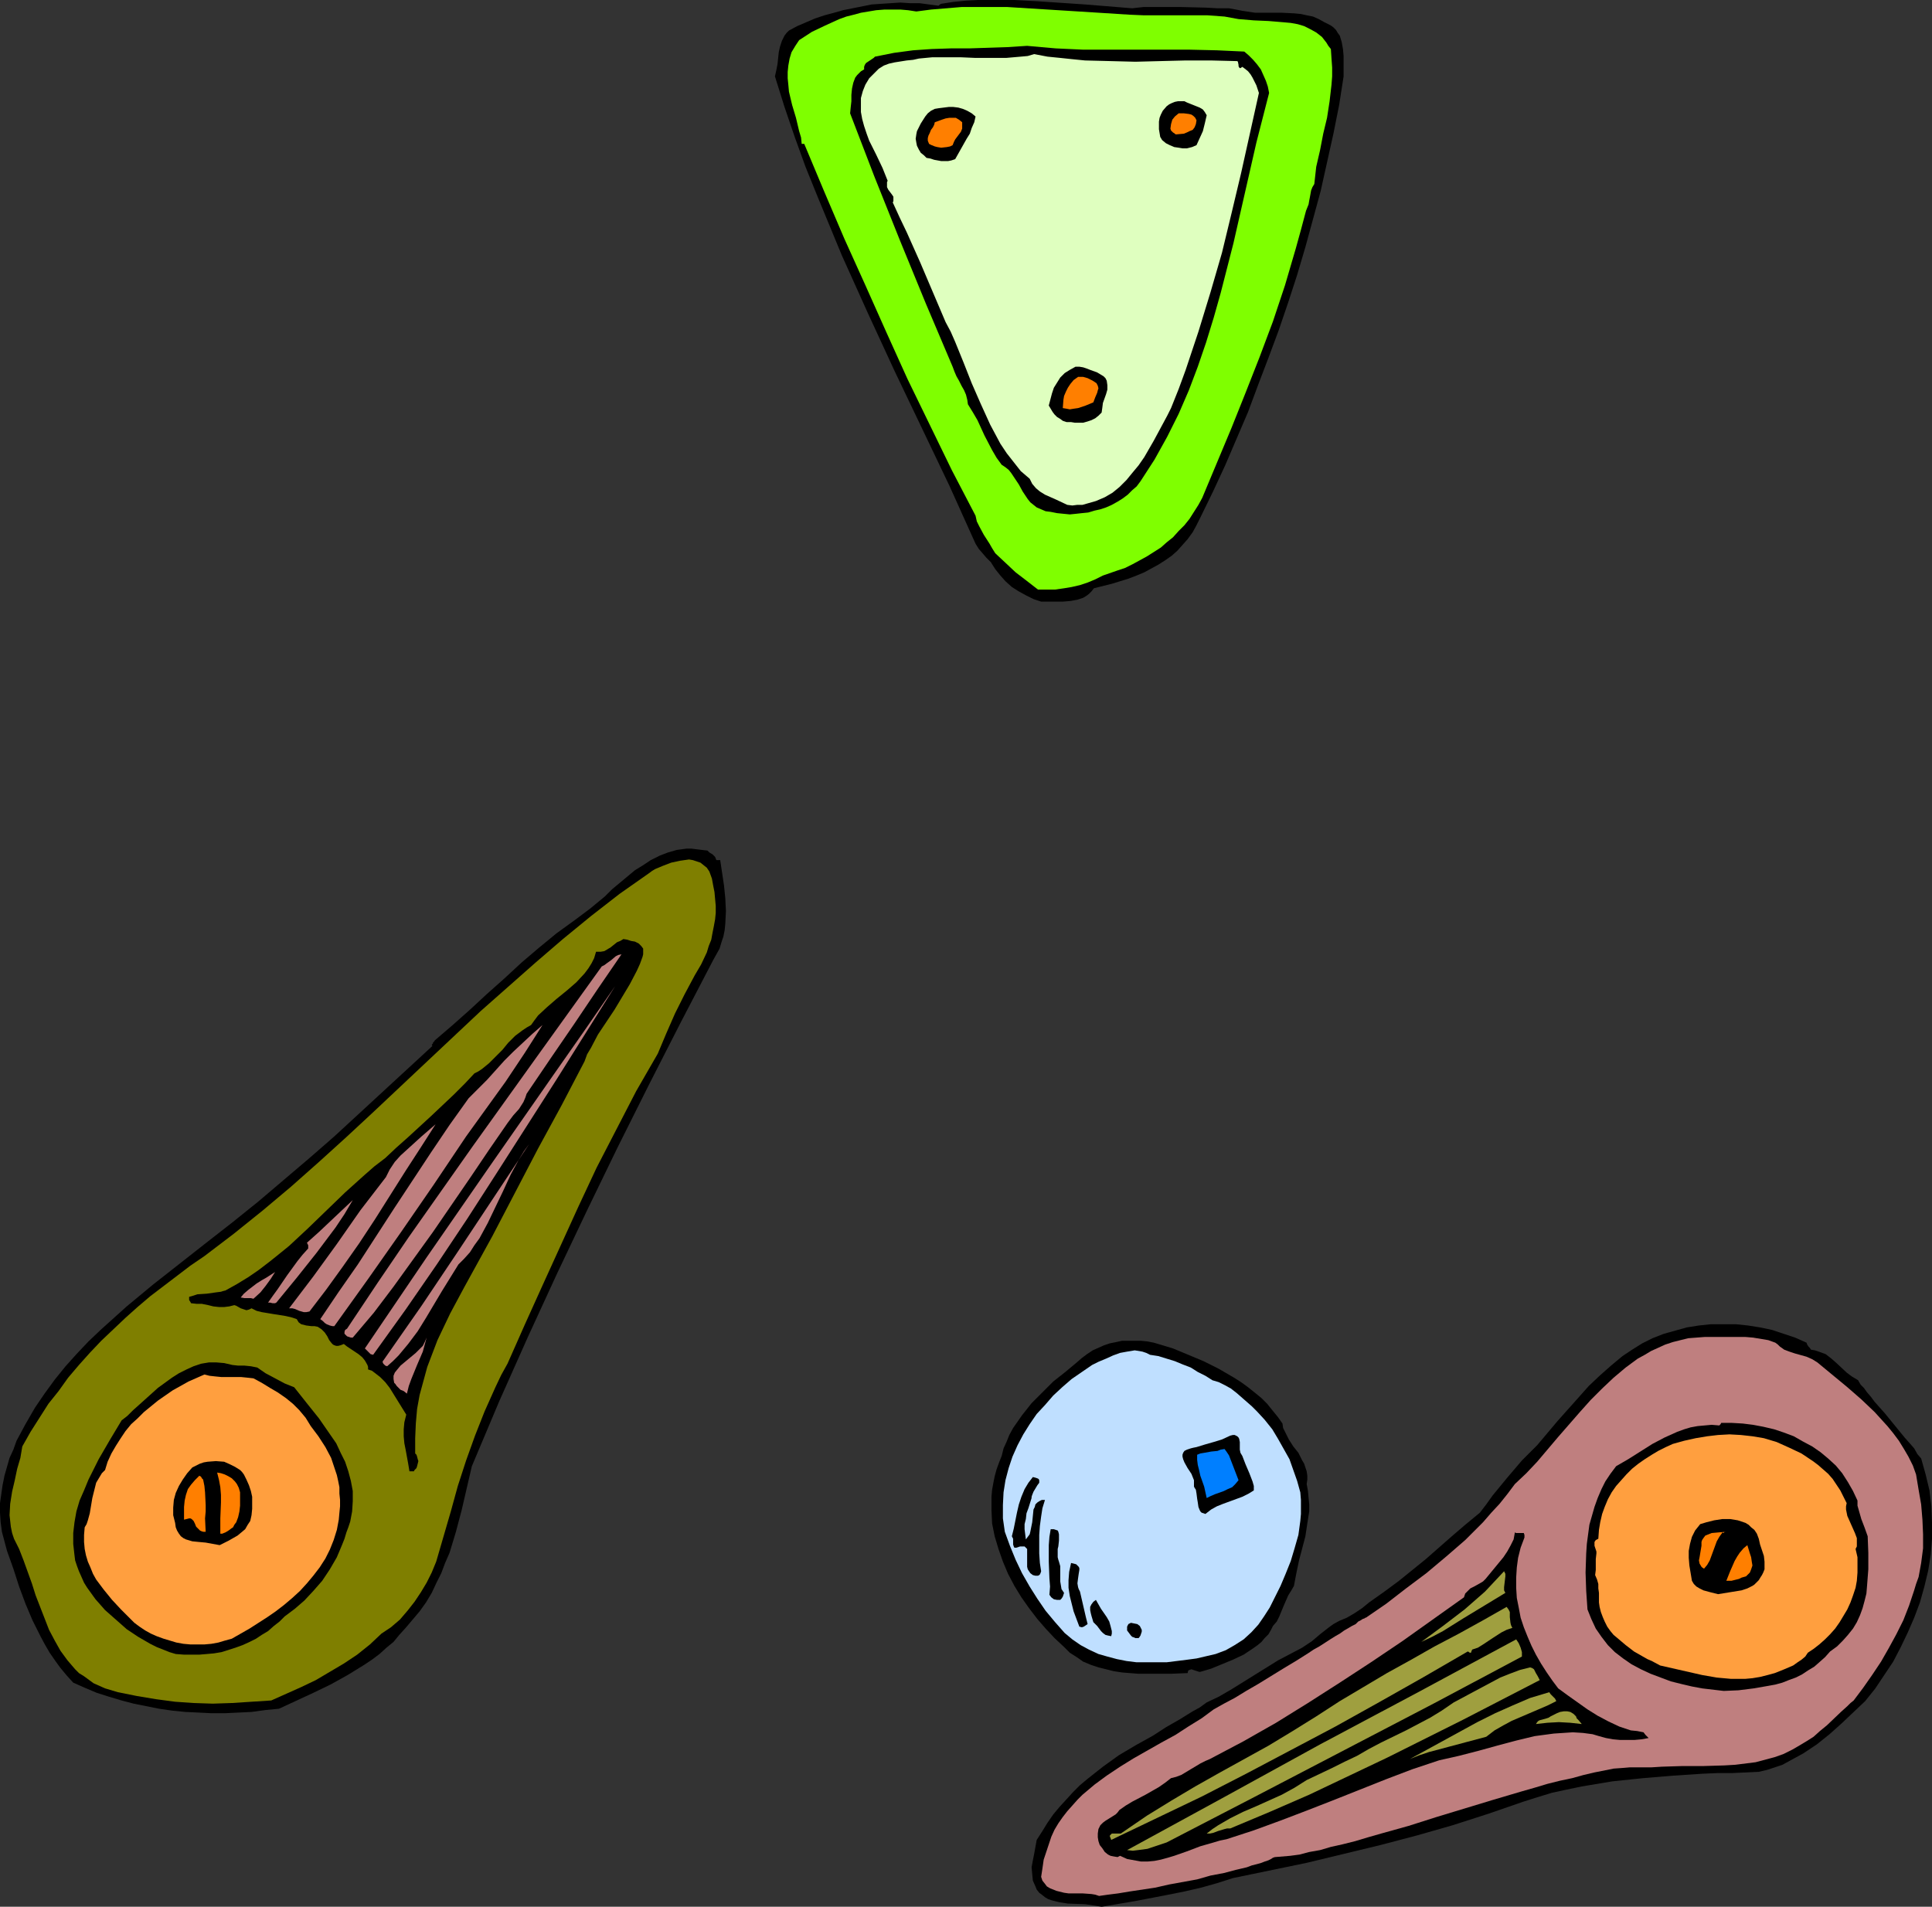<?xml version="1.0" encoding="UTF-8" standalone="no"?>
<svg
   version="1.0"
   width="129.724mm"
   height="128.047mm"
   id="svg49"
   sodipodi:docname="Pinball 4.wmf"
   xmlns:inkscape="http://www.inkscape.org/namespaces/inkscape"
   xmlns:sodipodi="http://sodipodi.sourceforge.net/DTD/sodipodi-0.dtd"
   xmlns="http://www.w3.org/2000/svg"
   xmlns:svg="http://www.w3.org/2000/svg">
  <rect width="100%" height="100%" fill="#333333" stroke="none"/>
  <sodipodi:namedview
     id="namedview49"
     pagecolor="#ffffff"
     bordercolor="#000000"
     borderopacity="0.25"
     inkscape:showpageshadow="2"
     inkscape:pageopacity="0.0"
     inkscape:pagecheckerboard="0"
     inkscape:deskcolor="#d1d1d1"
     inkscape:document-units="mm" />
  <defs
     id="defs1">
    <pattern
       id="WMFhbasepattern"
       patternUnits="userSpaceOnUse"
       width="6"
       height="6"
       x="0"
       y="0" />
  </defs>
  <path
     style="fill:#000000;fill-opacity:1;fill-rule:evenodd;stroke:none"
     d="m 311.888,2.101 1.778,0.323 1.616,0.323 3.232,0.485 h 6.787 l 3.232,0.162 1.616,0.162 1.454,0.323 1.616,0.323 1.454,0.646 1.454,0.808 1.616,0.808 0.646,0.485 0.646,0.646 0.485,0.808 0.485,0.646 0.485,1.616 0.323,1.777 0.162,1.777 v 3.555 1.616 l -1.131,7.271 -1.454,7.271 -1.616,7.271 -1.616,7.271 -1.939,7.11 -1.939,7.11 -2.101,7.11 -2.262,6.948 -2.424,7.11 -2.586,6.948 -2.586,6.787 -2.586,6.948 -2.909,6.787 -2.909,6.787 -3.07,6.625 -3.232,6.625 -0.97,1.939 -0.97,1.777 -1.293,1.777 -1.293,1.454 -1.293,1.454 -1.454,1.293 -1.616,1.131 -1.778,1.131 -1.778,0.97 -1.778,0.97 -1.939,0.808 -2.101,0.808 -4.202,1.293 -4.525,1.131 -0.646,0.808 -0.646,0.646 -0.646,0.485 -0.808,0.485 -1.454,0.485 -1.778,0.323 -1.939,0.162 h -5.494 l -1.939,-0.646 -1.939,-0.97 -1.778,-0.97 -1.778,-1.131 -1.616,-1.454 -1.293,-1.454 -1.293,-1.616 -1.131,-1.777 -1.131,-1.131 -0.97,-1.131 -0.97,-1.131 -0.808,-1.293 -6.626,-14.705 -6.949,-14.543 -6.949,-14.543 -6.787,-14.705 -6.626,-14.705 -3.07,-7.433 -3.07,-7.433 -3.07,-7.595 -2.747,-7.595 -2.586,-7.595 -2.424,-7.756 0.323,-1.454 0.323,-1.616 0.323,-3.07 0.323,-1.454 0.485,-1.454 0.646,-1.293 0.485,-0.646 0.646,-0.646 2.101,-1.131 2.262,-0.97 2.262,-0.97 2.424,-0.808 2.424,-0.646 2.262,-0.646 2.424,-0.485 2.424,-0.485 2.424,-0.485 2.424,-0.162 2.424,-0.162 2.424,-0.162 2.424,0.162 h 2.424 l 2.424,0.323 2.424,0.323 0.323,-0.323 0.323,-0.162 3.07,-0.485 3.232,-0.323 L 248.217,0 h 3.07 6.141 l 5.979,0.323 11.958,0.808 5.979,0.485 5.979,0.485 2.909,-0.323 h 3.07 6.302 l 6.464,0.162 2.909,0.162 z"
     id="path1" />
  <path
     style="fill:#7fff00;fill-opacity:1;fill-rule:evenodd;stroke:none"
     d="m 310.756,4.201 1.778,0.323 1.778,0.323 3.878,0.323 3.717,0.162 3.878,0.323 1.778,0.162 1.778,0.323 1.616,0.485 1.616,0.808 1.454,0.808 1.454,1.131 1.131,1.454 0.485,0.808 0.646,0.808 0.162,2.424 0.162,2.262 v 2.262 l -0.162,2.101 -0.485,4.201 -0.646,4.201 -0.97,4.04 -0.808,4.201 -0.97,4.201 -0.485,4.363 -0.485,0.808 -0.323,0.808 -0.323,1.777 -0.162,0.808 -0.162,0.97 -0.323,0.808 -0.323,0.808 -1.293,4.848 -1.293,4.686 -2.747,9.372 -3.07,9.211 -3.394,9.049 -3.555,9.049 -3.555,8.887 -7.434,17.775 -0.97,1.777 -1.131,1.777 -1.131,1.777 -1.293,1.616 -1.454,1.454 -1.454,1.616 -1.616,1.293 -1.454,1.293 -1.778,1.131 -1.778,1.131 -1.778,0.97 -1.778,0.97 -1.939,0.97 -1.939,0.646 -3.717,1.293 -1.939,0.97 -1.939,0.808 -1.939,0.646 -2.101,0.485 -1.939,0.323 -2.262,0.323 h -2.101 -2.262 l -2.909,-2.262 -2.747,-2.101 -2.586,-2.424 -2.586,-2.424 -0.808,-1.293 -0.646,-1.131 -1.454,-2.262 -1.131,-2.101 -0.646,-1.293 -0.323,-1.454 -5.979,-11.473 -5.656,-11.634 -5.656,-11.634 -5.333,-11.796 -5.333,-11.958 -5.333,-11.796 -5.171,-12.119 -5.01,-11.958 h -0.646 l -0.162,-1.616 -0.485,-1.616 -0.808,-3.393 -0.97,-3.232 -0.808,-3.393 -0.162,-1.777 -0.162,-1.616 v -1.616 l 0.162,-1.616 0.323,-1.777 0.485,-1.616 0.97,-1.616 0.97,-1.454 3.232,-2.101 3.394,-1.616 3.555,-1.616 1.778,-0.646 1.939,-0.485 1.778,-0.485 1.939,-0.323 1.939,-0.323 2.101,-0.162 h 4.04 l 1.939,0.162 2.101,0.323 3.717,-0.485 3.878,-0.323 3.878,-0.323 h 3.878 7.757 l 7.757,0.485 7.757,0.485 7.757,0.485 7.595,0.485 3.717,0.162 h 3.717 4.202 4.04 4.202 z"
     id="path2" />
  <path
     style="fill:#000000;fill-opacity:1;fill-rule:evenodd;stroke:none"
     d="m 315.766,13.089 1.131,0.97 1.131,1.131 0.97,1.131 0.97,1.293 0.646,1.454 0.646,1.454 0.485,1.454 0.323,1.616 -1.616,6.302 -1.616,6.302 -2.909,12.765 -2.909,12.765 -1.616,6.302 -1.616,6.302 -1.778,6.302 -1.939,6.302 -2.101,6.14 -2.262,5.979 -2.586,5.979 -2.909,5.817 -1.616,2.909 -1.616,2.909 -1.778,2.747 -1.778,2.747 -0.97,1.293 -1.131,0.97 -1.131,1.131 -1.293,0.97 -1.293,0.808 -1.454,0.808 -1.454,0.646 -1.454,0.485 -1.454,0.323 -1.616,0.485 -1.616,0.162 -1.454,0.162 -1.616,0.162 -3.232,-0.323 -1.616,-0.323 -1.293,-0.162 -1.131,-0.485 -1.131,-0.485 -0.808,-0.646 -0.808,-0.646 -0.646,-0.808 -1.293,-1.939 -0.97,-1.777 -1.293,-1.939 -0.646,-0.97 -0.646,-0.808 -0.808,-0.646 -0.97,-0.646 -1.293,-1.777 -1.131,-1.939 -1.939,-3.717 -1.778,-3.878 -1.131,-1.939 -1.293,-2.101 -0.162,-1.131 -0.323,-1.293 -0.485,-1.131 -0.646,-1.131 -0.646,-1.293 -0.646,-1.131 -0.485,-1.131 -0.485,-1.293 -6.787,-15.997 -6.626,-16.159 -6.464,-16.159 -6.141,-15.997 0.162,-1.616 0.162,-1.454 V 24.077 l 0.162,-1.616 0.323,-1.454 0.485,-1.293 0.485,-0.646 0.485,-0.485 0.485,-0.485 0.808,-0.485 v -0.646 l 0.162,-0.485 0.323,-0.485 0.485,-0.323 0.97,-0.646 0.485,-0.323 0.323,-0.323 2.424,-0.485 2.424,-0.485 4.848,-0.646 4.686,-0.323 4.848,-0.162 h 4.686 l 4.848,-0.162 4.848,-0.162 5.01,-0.323 3.555,0.323 3.717,0.323 6.949,0.323 h 6.787 6.787 6.787 6.626 l 6.949,0.162 z"
     id="path3" />
  <path
     style="fill:#dfffbf;fill-opacity:1;fill-rule:evenodd;stroke:none"
     d="m 313.988,15.512 0.162,0.162 0.162,0.808 v 0.323 l 0.162,0.323 0.162,0.162 h 0.162 l 0.485,-0.323 0.646,0.485 0.808,0.646 0.646,0.808 0.485,0.808 0.97,1.939 0.646,1.939 -2.262,10.18 -2.262,10.18 -2.424,10.18 -2.424,10.018 -2.909,10.018 -3.07,10.018 -3.232,9.695 -1.778,4.848 -1.939,4.848 -0.97,1.939 -1.131,2.101 -2.262,4.201 -2.424,4.201 -1.454,2.101 -1.616,1.939 -1.454,1.777 -1.778,1.777 -1.778,1.454 -1.939,1.131 -2.262,0.97 -2.262,0.646 -1.131,0.323 h -1.293 l -1.293,0.162 -1.293,-0.162 -2.747,-1.293 -2.909,-1.293 -1.293,-0.808 -0.97,-0.808 -0.97,-1.131 -0.646,-1.293 -2.262,-1.939 -1.778,-2.262 -1.778,-2.262 -1.616,-2.424 -1.293,-2.424 -1.293,-2.424 -2.424,-5.332 -2.262,-5.171 -2.101,-5.332 -2.101,-5.171 -1.131,-2.585 -1.293,-2.424 -3.232,-7.595 -3.232,-7.595 -3.394,-7.595 -1.778,-3.717 -1.778,-3.878 0.162,-0.323 v -0.485 -0.646 l -0.323,-0.485 -0.97,-1.293 -0.323,-0.646 v -0.808 -0.485 l 0.162,-0.323 -0.646,-1.616 -0.646,-1.616 -1.616,-3.393 -1.778,-3.555 -0.646,-1.777 -0.646,-1.939 -0.485,-1.777 -0.323,-1.777 v -1.777 -1.777 l 0.485,-1.777 0.646,-1.616 0.485,-0.808 0.485,-0.808 0.646,-0.646 0.808,-0.808 0.485,-0.485 0.485,-0.485 1.293,-0.808 1.293,-0.485 1.454,-0.323 3.07,-0.485 1.616,-0.162 1.454,-0.323 3.394,-0.323 h 3.555 3.717 l 3.717,0.162 h 3.878 3.878 l 3.717,-0.323 1.778,-0.162 1.616,-0.485 3.394,0.646 3.232,0.323 3.07,0.323 3.232,0.323 6.464,0.162 6.302,0.162 6.302,-0.162 6.464,-0.162 h 6.464 z"
     id="path4" />
  <path
     style="fill:#000000;fill-opacity:1;fill-rule:evenodd;stroke:none"
     d="m 306.232,29.247 -0.485,2.101 -0.485,1.939 -0.808,1.777 -0.808,1.777 -1.131,0.485 -1.293,0.323 h -1.131 l -0.97,-0.162 -1.131,-0.162 -1.131,-0.485 -0.97,-0.485 -0.97,-0.808 -0.485,-0.808 -0.162,-0.97 -0.162,-0.97 v -0.97 -0.97 l 0.162,-0.97 0.323,-0.808 0.485,-0.97 0.97,-1.131 0.646,-0.485 0.646,-0.323 0.808,-0.323 0.808,-0.162 h 0.808 0.808 l 0.646,0.323 0.808,0.323 1.616,0.646 0.808,0.323 0.808,0.485 0.485,0.646 z"
     id="path5" />
  <path
     style="fill:#000000;fill-opacity:1;fill-rule:evenodd;stroke:none"
     d="m 247.571,29.571 -0.323,1.454 -0.646,1.454 -0.485,1.454 -0.808,1.293 -1.454,2.585 -1.454,2.585 -0.97,0.323 -0.808,0.162 h -0.97 -0.808 l -1.778,-0.323 -0.97,-0.323 -0.97,-0.162 -0.646,-0.646 -0.808,-0.646 -0.485,-0.808 -0.485,-0.97 -0.162,-0.808 -0.162,-0.97 0.162,-1.131 0.162,-0.808 0.97,-1.939 1.131,-1.777 0.646,-0.808 0.808,-0.646 0.97,-0.485 0.97,-0.162 1.293,-0.162 1.293,-0.162 h 1.131 l 1.293,0.162 1.131,0.323 1.131,0.485 1.131,0.646 z"
     id="path6" />
  <path
     style="fill:#ff7f00;fill-opacity:1;fill-rule:evenodd;stroke:none"
     d="m 303.646,30.54 -0.162,0.97 -0.323,0.808 -0.485,0.646 -0.808,0.323 -0.646,0.323 -0.808,0.323 -1.778,0.162 h -0.323 l -0.162,-0.162 -0.485,-0.323 -0.485,-0.485 -0.162,-0.485 0.162,-1.131 0.323,-1.131 0.646,-0.808 0.97,-0.808 h 1.293 l 1.293,0.162 0.646,0.162 0.485,0.323 0.485,0.485 z"
     id="path7" />
  <path
     style="fill:#ff7f00;fill-opacity:1;fill-rule:evenodd;stroke:none"
     d="m 244.177,31.025 v 0.808 0.808 l -0.323,0.808 -0.485,0.646 -0.97,1.293 -0.323,0.646 -0.323,0.808 -0.646,0.323 -0.808,0.162 -1.454,0.162 -0.97,-0.162 -0.646,-0.162 -0.808,-0.323 -0.646,-0.323 -0.323,-0.808 v -0.646 l 0.162,-0.646 0.323,-0.646 0.323,-0.808 0.485,-0.646 0.323,-0.646 0.162,-0.646 1.778,-0.646 0.97,-0.323 0.97,-0.162 h 0.808 0.808 l 0.808,0.485 z"
     id="path8" />
  <path
     style="fill:#000000;fill-opacity:1;fill-rule:evenodd;stroke:none"
     d="m 280.052,95.499 0.485,0.485 0.323,0.646 0.162,1.131 v 1.131 l -0.323,1.131 -0.808,2.262 -0.162,1.293 -0.162,1.131 -0.808,0.808 -0.808,0.646 -0.97,0.485 -0.97,0.323 -1.131,0.323 h -0.97 -1.131 l -0.97,-0.162 h -1.131 l -0.97,-0.323 -0.646,-0.485 -0.808,-0.485 -0.646,-0.646 -0.485,-0.646 -0.97,-1.616 0.808,-3.07 0.485,-1.454 0.808,-1.293 0.808,-1.293 1.131,-1.131 1.293,-0.808 1.454,-0.808 h 0.97 l 0.97,0.162 0.97,0.323 0.808,0.323 1.778,0.646 z"
     id="path9" />
  <path
     style="fill:#ff7f00;fill-opacity:1;fill-rule:evenodd;stroke:none"
     d="m 278.275,97.276 0.323,0.646 0.162,0.646 -0.162,0.485 -0.162,0.646 -0.485,1.131 -0.485,1.293 -1.939,0.808 -1.939,0.646 -1.131,0.162 -0.97,0.162 -0.808,-0.162 -0.97,-0.162 0.162,-2.101 0.162,-0.97 0.485,-1.131 0.485,-0.97 0.646,-0.97 0.808,-0.97 1.131,-0.808 h 0.646 0.646 l 1.131,0.323 1.293,0.646 z"
     id="path10" />
  <path
     style="fill:#000000;fill-opacity:1;fill-rule:evenodd;stroke:none"
     d="m 181.8,218.306 h 0.97 l 0.485,3.232 0.485,3.232 0.323,3.232 0.162,3.232 -0.162,3.232 -0.162,1.616 -0.323,1.616 -0.485,1.454 -0.485,1.616 -0.808,1.454 -0.808,1.454 -8.242,15.836 -8.08,15.836 -7.918,15.836 -7.757,15.997 -7.595,15.997 -7.434,16.159 -7.272,16.32 -6.949,16.482 -2.586,11.15 -1.454,5.494 -1.616,5.332 -1.131,2.585 -0.97,2.585 -1.293,2.585 -1.131,2.424 -1.454,2.424 -1.616,2.262 -1.778,2.101 -1.778,2.101 -1.616,1.777 -1.454,1.777 -1.778,1.454 -1.778,1.616 -1.939,1.454 -1.939,1.293 -4.202,2.585 -4.363,2.424 -4.363,2.101 -4.525,2.101 -4.202,1.939 -3.394,0.323 -3.555,0.485 -6.787,0.323 h -3.394 l -3.232,-0.162 -3.394,-0.162 -3.232,-0.323 -3.394,-0.485 -3.232,-0.646 -3.232,-0.646 -3.07,-0.808 -3.232,-0.97 -3.07,-0.97 -3.07,-1.293 -2.909,-1.293 -1.616,-1.777 -1.616,-1.939 -1.293,-1.777 -1.454,-2.101 -1.131,-1.939 -1.131,-2.101 -2.101,-4.201 -1.778,-4.201 L 4.848,402.678 3.394,398.154 1.778,393.629 1.131,391.205 0.485,388.782 0.162,386.358 0,383.934 v -2.424 l 0.323,-2.262 0.323,-2.262 0.485,-2.424 0.646,-2.262 0.646,-2.262 0.97,-2.101 0.808,-2.262 1.131,-2.101 1.131,-2.101 2.424,-4.201 2.424,-3.555 2.586,-3.555 2.747,-3.393 2.909,-3.232 2.909,-3.07 3.232,-3.07 3.232,-2.909 3.232,-2.909 6.626,-5.494 6.787,-5.332 6.787,-5.332 6.626,-5.171 6.626,-5.332 6.464,-5.494 6.464,-5.494 6.302,-5.494 12.443,-11.473 12.443,-11.473 -0.162,-0.323 0.323,-0.323 v -0.323 h 0.162 l 0.323,-0.485 4.525,-3.878 4.363,-3.878 4.363,-4.04 4.363,-3.878 4.363,-4.04 4.363,-3.717 4.525,-3.717 4.686,-3.393 1.939,-1.454 1.939,-1.454 3.717,-3.07 1.778,-1.777 1.939,-1.616 1.939,-1.616 1.939,-1.616 2.101,-1.293 1.939,-1.293 2.262,-1.131 2.101,-0.808 2.262,-0.646 2.424,-0.323 h 1.293 l 1.293,0.162 1.293,0.162 1.454,0.162 0.485,0.485 0.808,0.485 0.646,0.646 z"
     id="path11" />
  <path
     style="fill:#7f7f00;fill-opacity:1;fill-rule:evenodd;stroke:none"
     d="m 180.022,221.214 0.646,1.777 0.323,1.777 0.323,1.616 0.162,1.777 0.162,1.777 v 1.777 l -0.162,1.616 -0.323,1.777 -0.323,1.616 -0.323,1.777 -0.646,1.616 -0.485,1.616 -1.454,3.07 -1.616,2.747 -2.586,4.848 -2.424,4.848 -2.262,5.171 -2.101,5.009 -5.494,9.534 -5.01,9.695 -5.01,9.695 -4.686,10.018 -9.05,19.875 -4.525,10.018 -4.363,9.857 -1.616,2.909 -1.454,3.07 -2.747,6.14 -2.424,6.14 -2.262,6.302 -2.101,6.464 -1.778,6.464 -3.717,12.765 -1.131,2.747 -1.293,2.585 -1.454,2.424 -1.616,2.424 -1.778,2.262 -1.939,2.262 -2.262,1.939 -2.424,1.616 -2.909,2.747 -3.232,2.585 -3.394,2.262 -3.555,2.101 -3.555,2.101 -3.717,1.777 -7.595,3.393 -5.01,0.323 -5.01,0.323 -4.848,0.162 -4.848,-0.162 -4.686,-0.323 -4.848,-0.646 -4.848,-0.808 -4.848,-0.97 -1.616,-0.485 -1.616,-0.485 -1.454,-0.646 -1.454,-0.646 -2.424,-1.777 -1.293,-0.808 -0.97,-0.97 -1.939,-2.262 -1.778,-2.424 -1.454,-2.585 -1.454,-2.747 -1.131,-2.909 -1.131,-2.909 -1.131,-2.909 -0.97,-3.07 -2.101,-5.817 -1.131,-2.909 -1.293,-2.585 -0.485,-1.454 -0.323,-1.616 -0.162,-1.454 -0.162,-1.454 0.162,-2.909 0.485,-3.07 0.646,-2.747 0.646,-3.07 0.808,-2.747 0.485,-2.909 2.101,-3.717 2.262,-3.555 2.262,-3.555 2.586,-3.232 2.424,-3.393 2.747,-3.232 2.747,-3.07 2.909,-3.07 3.07,-2.909 3.07,-2.909 3.07,-2.747 3.232,-2.747 3.394,-2.585 3.394,-2.585 3.394,-2.585 3.555,-2.424 7.434,-5.656 7.434,-5.979 7.11,-5.979 7.11,-6.302 6.949,-6.302 6.787,-6.302 13.736,-12.927 13.574,-12.765 6.949,-6.14 6.949,-6.14 6.949,-5.979 7.11,-5.817 7.272,-5.656 7.595,-5.332 0.646,-0.485 0.808,-0.485 1.939,-0.808 2.101,-0.808 2.262,-0.485 1.131,-0.162 1.131,-0.162 0.97,0.162 0.97,0.323 0.97,0.323 0.808,0.646 0.808,0.646 z"
     id="path12" />
  <path
     style="fill:#000000;fill-opacity:1;fill-rule:evenodd;stroke:none"
     d="m 163.054,242.867 -0.646,1.777 -0.808,1.777 -1.778,3.393 -1.939,3.232 -1.939,3.232 -4.202,6.302 -1.778,3.393 -0.97,1.616 -0.646,1.777 -5.818,11.15 -5.979,10.988 -5.818,11.15 -5.818,11.15 -3.555,6.464 -3.555,6.464 -3.555,6.625 -1.616,3.393 -1.616,3.393 -1.293,3.393 -1.293,3.393 -0.97,3.555 -0.97,3.555 -0.646,3.555 -0.323,3.717 -0.162,3.717 v 3.878 l 0.323,0.323 0.162,0.485 0.162,0.646 0.162,0.485 -0.162,0.646 -0.162,0.646 -0.162,0.485 -0.485,0.485 -0.162,0.323 h -0.323 -0.485 -0.323 l -0.323,-1.939 -0.323,-1.777 -0.323,-1.777 -0.323,-1.616 -0.162,-1.777 v -1.777 l 0.162,-1.777 0.485,-1.939 -2.101,-3.393 -2.101,-3.393 -1.131,-1.454 -1.293,-1.293 -1.454,-1.131 -0.646,-0.485 -0.97,-0.323 v -0.646 l -0.162,-0.485 -0.646,-1.131 -0.646,-0.808 -0.97,-0.808 -0.97,-0.646 -0.97,-0.646 -0.97,-0.646 -0.808,-0.646 -0.808,0.323 -0.646,0.162 h -0.485 l -0.485,-0.162 -0.323,-0.162 -0.323,-0.323 -0.646,-0.808 -0.485,-0.97 -0.646,-0.97 -0.808,-0.808 -0.485,-0.323 -0.485,-0.323 -0.808,-0.162 h -0.808 l -1.293,-0.162 -0.646,-0.162 -0.646,-0.162 -0.646,-0.485 -0.485,-0.808 -1.454,-0.485 -1.454,-0.323 -3.07,-0.485 -2.909,-0.485 -1.293,-0.323 -1.293,-0.646 -0.646,0.323 -0.646,0.162 -0.485,-0.162 -0.485,-0.162 -0.485,-0.162 -1.131,-0.646 -0.485,-0.162 -1.293,0.323 -1.293,0.162 h -1.293 l -1.454,-0.162 -1.293,-0.323 -1.616,-0.323 h -1.293 l -1.454,-0.162 -0.162,-0.323 -0.323,-0.485 v -0.323 -0.485 l 1.131,-0.323 0.97,-0.323 2.424,-0.162 2.262,-0.323 1.293,-0.162 0.485,-0.162 0.646,-0.162 2.909,-1.616 2.909,-1.777 2.586,-1.777 2.747,-2.101 2.424,-1.939 2.586,-2.101 4.686,-4.363 9.534,-9.211 4.848,-4.363 2.586,-2.262 2.747,-2.101 2.747,-2.585 2.909,-2.585 5.979,-5.494 2.909,-2.747 2.909,-2.747 2.747,-2.747 2.424,-2.585 0.97,-0.485 0.97,-0.646 1.778,-1.454 1.616,-1.616 1.778,-1.777 1.454,-1.777 1.778,-1.777 1.939,-1.454 0.97,-0.646 1.131,-0.646 0.808,-1.131 0.97,-1.293 2.262,-2.101 2.424,-2.101 2.586,-2.101 2.424,-2.101 2.101,-2.262 0.97,-1.293 0.808,-1.293 0.646,-1.293 0.485,-1.616 h 1.131 l 0.97,-0.162 0.808,-0.485 0.808,-0.485 1.616,-1.293 0.808,-0.323 0.808,-0.485 0.97,0.162 0.97,0.323 0.97,0.162 0.97,0.485 0.646,0.646 0.485,0.646 v 0.485 0.485 0.485 z"
     id="path13" />
  <path
     style="fill:#bf7f7f;fill-opacity:1;fill-rule:evenodd;stroke:none"
     d="m 133.643,277.609 -0.323,0.97 -0.485,1.131 -1.131,1.777 -1.454,1.616 -1.454,1.939 -4.686,6.787 -4.686,6.948 -9.534,13.897 -5.01,6.948 -5.01,6.948 -5.01,6.625 -5.333,6.302 h -0.485 l -0.485,-0.162 -0.485,-0.162 -0.323,-0.323 -0.323,-0.323 v -0.485 l 0.162,-0.485 0.485,-0.323 7.757,-11.634 7.918,-11.634 16.16,-22.946 16.322,-22.784 16.483,-22.946 0.646,-0.323 0.646,-0.485 1.131,-0.808 1.131,-0.97 0.646,-0.323 0.808,-0.162 -5.979,8.726 -5.979,8.887 -5.979,8.726 z"
     id="path14" />
  <path
     style="fill:#bf7f7f;fill-opacity:1;fill-rule:evenodd;stroke:none"
     d="m 94.697,343.86 -0.646,-0.162 -0.485,-0.485 -0.97,-0.97 15.675,-23.107 15.998,-23.107 15.998,-22.946 7.918,-11.311 7.918,-11.473 -14.706,23.43 -15.19,23.753 -7.595,11.796 -7.757,11.634 -7.918,11.473 z"
     id="path15" />
  <path
     style="fill:#bf7f7f;fill-opacity:1;fill-rule:evenodd;stroke:none"
     d="m 118.291,288.435 -8.242,12.281 -8.242,11.958 -8.403,11.958 -8.565,11.958 h -0.485 l -0.646,-0.162 -0.808,-0.323 -0.485,-0.323 -0.485,-0.485 -0.646,-0.485 4.686,-6.948 4.848,-6.948 9.211,-14.22 9.373,-14.22 4.686,-6.948 4.848,-6.787 2.424,-2.424 2.262,-2.262 4.363,-4.848 2.262,-2.262 2.424,-2.262 2.424,-2.262 2.586,-2.262 -4.525,7.11 -4.848,7.271 -5.01,6.948 z"
     id="path16" />
  <path
     style="fill:#bf7f7f;fill-opacity:1;fill-rule:evenodd;stroke:none"
     d="m 78.538,332.872 -0.808,0.162 h -0.646 l -1.131,-0.323 -1.131,-0.485 -0.646,-0.162 h -0.808 l 3.07,-4.04 3.07,-4.04 5.979,-8.241 5.979,-8.564 3.232,-4.201 3.232,-4.201 0.485,-0.97 0.485,-0.97 1.293,-1.939 1.454,-1.616 1.778,-1.616 3.555,-3.232 3.555,-3.07 -3.717,5.817 -3.878,5.979 -7.757,12.281 -4.04,6.14 -4.202,5.979 -4.202,5.817 z"
     id="path17" />
  <path
     style="fill:#bf7f7f;fill-opacity:1;fill-rule:evenodd;stroke:none"
     d="m 116.352,320.915 -2.101,3.393 -2.101,3.393 -4.04,6.787 -2.101,3.393 -2.424,3.232 -2.424,2.909 -1.454,1.454 -1.454,1.293 -0.485,-0.162 -0.485,-0.485 -0.162,-0.323 v -0.323 l 0.162,-0.162 4.848,-6.948 4.848,-6.948 9.211,-13.735 18.099,-27.308 -1.293,1.777 -1.293,2.101 -2.101,3.878 -1.939,4.201 -1.939,4.04 -1.939,4.04 -2.101,3.878 -1.293,1.777 -1.131,1.777 -1.454,1.616 z"
     id="path18" />
  <path
     style="fill:#bf7f7f;fill-opacity:1;fill-rule:evenodd;stroke:none"
     d="m 70.134,330.61 -0.323,0.162 h -0.162 -0.485 l -0.646,-0.162 h -0.485 l 1.131,-1.616 1.293,-1.777 2.424,-3.555 2.586,-3.555 1.293,-1.616 1.454,-1.616 v -0.808 l -0.323,-0.646 3.07,-2.747 2.909,-2.747 2.909,-2.747 2.747,-2.585 -2.101,3.555 -2.262,3.393 -2.424,3.232 -2.424,3.232 -5.01,6.302 z"
     id="path19" />
  <path
     style="fill:#bf7f7f;fill-opacity:1;fill-rule:evenodd;stroke:none"
     d="m 64.317,329.64 -0.646,-0.162 H 62.862 62.054 l -0.97,-0.162 0.808,-0.97 1.131,-0.97 2.101,-1.616 1.293,-0.808 1.131,-0.646 2.262,-1.454 -1.131,1.777 -1.293,1.777 -1.293,1.616 z"
     id="path20" />
  <path
     style="fill:#000000;fill-opacity:1;fill-rule:evenodd;stroke:none"
     d="m 459.59,342.567 0.97,0.162 0.97,0.323 1.778,0.646 1.454,1.131 1.293,1.131 2.586,2.424 1.293,0.97 0.808,0.485 0.808,0.485 0.162,0.323 0.485,0.808 0.808,0.808 0.808,1.131 0.97,1.131 0.97,1.293 1.293,1.454 1.293,1.454 5.01,6.14 1.293,1.454 1.131,1.293 0.808,1.454 0.97,1.131 1.131,4.04 0.97,4.04 0.485,4.04 0.162,4.201 v 4.04 l -0.323,4.04 -0.646,4.04 -0.97,4.04 -1.131,4.04 -1.454,3.878 -1.616,3.717 -1.778,3.717 -1.939,3.717 -2.262,3.393 -2.262,3.393 -2.586,3.232 -2.909,2.747 -3.07,2.909 -3.07,2.747 -3.232,2.585 -3.394,2.262 -1.778,0.97 -1.778,0.97 -1.778,0.97 -1.939,0.646 -1.939,0.646 -2.101,0.485 -3.394,0.162 -3.394,0.162 h -3.717 l -3.717,0.162 -7.434,0.485 -7.757,0.646 -7.757,0.808 -3.878,0.646 -3.878,0.646 -3.878,0.808 -3.717,0.808 -3.717,1.131 -3.555,1.131 -8.888,3.07 -9.05,2.909 -9.05,2.585 -9.211,2.424 -9.373,2.262 -9.373,2.262 -18.746,3.878 -4.04,1.293 -4.04,1.131 -4.202,0.97 -4.04,0.808 -8.403,1.616 -8.565,1.454 -1.939,-0.323 -2.262,-0.323 -4.363,-0.162 -2.101,-0.323 -1.939,-0.485 -0.97,-0.323 -0.808,-0.485 -0.808,-0.646 -0.646,-0.485 -0.646,-0.808 -0.323,-0.808 -0.646,-1.454 -0.162,-1.616 -0.162,-1.777 0.323,-1.777 0.323,-1.616 0.646,-3.555 1.454,-2.262 1.293,-2.101 1.454,-2.101 1.616,-1.939 1.778,-1.939 1.616,-1.777 1.778,-1.777 1.939,-1.616 3.878,-3.07 4.04,-2.909 4.363,-2.585 4.363,-2.424 3.232,-2.101 3.394,-1.939 3.394,-2.101 1.778,-0.97 1.778,-1.293 3.07,-1.454 3.07,-1.777 11.958,-7.433 3.07,-1.616 3.07,-1.616 2.424,-1.616 2.101,-1.777 2.262,-1.777 1.131,-0.808 1.454,-0.808 1.939,-0.808 1.939,-1.131 1.939,-1.293 1.778,-1.454 3.878,-2.747 3.717,-2.747 3.394,-2.747 3.394,-2.747 6.626,-5.817 3.394,-2.909 3.717,-3.07 1.616,-2.101 1.616,-2.262 3.717,-4.524 3.717,-4.363 1.939,-1.939 1.939,-1.939 5.171,-6.14 5.333,-5.979 2.586,-2.909 2.909,-2.747 2.747,-2.424 2.909,-2.424 2.424,-1.616 2.586,-1.616 2.586,-1.293 2.909,-1.131 2.909,-0.808 2.909,-0.808 3.07,-0.485 3.07,-0.323 h 3.232 3.07 l 3.07,0.323 3.07,0.485 3.07,0.646 2.909,0.97 2.909,0.97 2.909,1.293 0.162,0.485 0.323,0.485 0.323,0.323 z"
     id="path21" />
  <path
     style="fill:#bf7f7f;fill-opacity:1;fill-rule:evenodd;stroke:none"
     d="m 450.54,340.79 0.646,0.485 0.485,0.485 1.131,0.808 1.293,0.485 1.454,0.485 2.909,0.808 1.454,0.646 1.293,0.808 7.434,6.14 3.717,3.232 3.394,3.232 1.616,1.777 1.616,1.777 1.454,1.777 1.454,1.939 1.293,2.101 1.131,1.939 1.131,2.262 0.808,2.262 0.646,3.878 0.646,3.717 0.323,3.878 0.162,3.717 v 3.555 l -0.485,3.717 -0.323,1.777 -0.323,1.777 -0.646,1.777 -0.485,1.616 -1.293,3.878 -1.454,3.717 -1.778,3.555 -1.939,3.555 -1.939,3.393 -2.262,3.393 -2.262,3.232 -2.424,3.232 -0.808,0.646 -0.808,0.808 -1.616,1.454 -3.555,3.393 -1.778,1.454 -1.616,1.454 -1.778,1.131 -1.616,0.97 -1.939,1.131 -2.262,1.131 -2.262,0.808 -2.424,0.646 -2.424,0.646 -2.586,0.323 -2.586,0.323 -2.747,0.162 -5.333,0.162 h -5.333 l -5.171,0.162 -2.586,0.162 h -2.424 -1.454 -1.616 l -1.939,0.162 -2.262,0.162 -2.424,0.485 -2.424,0.485 -2.747,0.646 -2.909,0.808 -3.07,0.646 -3.232,0.808 -3.232,0.97 -3.394,0.97 -7.11,2.101 -14.382,4.363 -7.11,2.262 -6.949,1.939 -3.394,0.97 -3.232,0.97 -3.232,0.808 -2.909,0.646 -2.747,0.808 -2.747,0.485 -2.424,0.646 -2.424,0.323 -1.939,0.162 -1.939,0.162 -0.485,0.162 -0.485,0.323 -0.646,0.323 -0.97,0.323 -0.808,0.323 -1.131,0.323 -1.293,0.323 -1.293,0.485 -2.747,0.646 -3.07,0.808 -3.394,0.646 -3.394,0.97 -7.11,1.293 -3.555,0.808 -3.232,0.485 -3.232,0.485 -2.909,0.485 -1.293,0.162 -1.293,0.162 -1.131,0.162 -1.131,0.162 -0.97,-0.323 -0.97,-0.162 -2.262,-0.162 h -2.424 -1.131 l -1.131,-0.162 -1.939,-0.485 -0.808,-0.323 -0.808,-0.323 -0.808,-0.485 -0.485,-0.646 -0.646,-0.808 -0.323,-0.97 0.323,-2.101 0.323,-2.262 0.646,-1.939 0.646,-1.939 0.646,-1.939 0.808,-1.777 0.97,-1.616 1.131,-1.616 1.131,-1.454 1.293,-1.454 1.293,-1.454 1.293,-1.293 3.07,-2.585 3.07,-2.262 3.394,-2.262 3.394,-2.101 7.11,-4.04 3.555,-1.939 3.232,-2.101 3.394,-2.101 3.07,-2.262 2.586,-1.454 2.747,-1.454 2.909,-1.777 3.07,-1.777 6.302,-3.878 3.232,-1.939 3.07,-1.939 1.454,-0.97 1.454,-0.808 2.747,-1.777 1.293,-0.808 1.131,-0.646 1.131,-0.808 1.131,-0.646 0.808,-0.485 0.97,-0.485 0.646,-0.646 0.646,-0.323 0.485,-0.323 0.485,-0.162 0.162,-0.162 h 0.162 l 5.171,-3.555 5.01,-3.878 5.171,-3.878 5.01,-4.201 4.848,-4.201 4.525,-4.524 2.101,-2.424 2.101,-2.262 1.939,-2.424 1.939,-2.585 2.909,-2.747 2.747,-2.909 5.333,-6.302 5.494,-6.302 2.747,-3.07 2.909,-2.909 2.909,-2.747 3.07,-2.585 3.07,-2.262 1.778,-0.97 1.616,-0.97 1.778,-0.808 1.778,-0.808 1.939,-0.646 1.939,-0.485 1.939,-0.485 2.101,-0.162 2.101,-0.162 h 2.101 4.202 4.04 l 1.939,0.162 1.939,0.323 1.939,0.323 z"
     id="path22" />
  <path
     style="fill:#bf7f7f;fill-opacity:1;fill-rule:evenodd;stroke:none"
     d="m 103.262,353.717 -0.808,-0.646 -0.808,-0.323 -0.485,-0.485 -0.485,-0.485 -0.323,-0.485 -0.323,-0.323 -0.162,-0.97 v -0.808 l 0.323,-0.808 0.646,-0.808 0.808,-0.97 1.939,-1.616 1.939,-1.616 0.97,-0.97 0.808,-0.808 0.485,-0.97 0.485,-1.131 -0.485,1.777 -0.485,1.777 -1.454,3.393 -1.454,3.555 -0.646,1.777 z"
     id="path23" />
  <path
     style="fill:#000000;fill-opacity:1;fill-rule:evenodd;stroke:none"
     d="m 325.462,361.312 0.162,1.131 0.485,0.97 0.97,1.939 1.131,1.777 1.293,1.616 0.97,1.939 0.485,0.808 0.323,0.97 0.323,0.97 0.162,1.131 v 0.97 l -0.162,1.131 0.323,1.777 0.162,1.777 0.162,1.616 v 1.777 l -0.485,3.07 -0.485,3.232 -0.808,3.07 -0.808,3.07 -0.646,3.07 -0.646,3.393 -0.646,1.131 -0.808,1.293 -1.131,2.585 -1.131,2.747 -0.646,1.293 -0.97,1.131 -0.485,0.97 -0.646,1.131 -0.97,0.97 -0.808,0.97 -0.97,0.808 -1.131,0.808 -2.424,1.616 -2.747,1.293 -2.747,1.131 -2.747,1.131 -2.747,0.808 h -0.323 l -0.485,-0.162 -0.97,-0.323 -0.485,-0.162 -0.485,0.162 -0.323,0.162 -0.162,0.646 -4.04,0.162 h -4.202 -4.363 l -4.04,-0.323 -2.101,-0.323 -1.939,-0.485 -1.939,-0.485 -1.939,-0.646 -1.939,-0.808 -1.616,-1.131 -1.778,-1.131 -1.454,-1.454 -2.424,-2.262 -2.262,-2.424 -2.101,-2.424 -2.101,-2.747 -1.939,-2.747 -1.778,-2.909 -1.616,-3.07 -1.293,-3.07 -1.131,-3.232 -0.97,-3.232 -0.646,-3.232 -0.162,-3.393 v -3.393 l 0.162,-1.777 0.323,-1.777 0.323,-1.616 0.485,-1.777 0.646,-1.777 0.646,-1.616 0.485,-1.939 0.808,-1.777 0.646,-1.616 0.97,-1.777 1.131,-1.616 1.131,-1.616 2.424,-3.07 2.747,-2.747 2.747,-2.747 3.07,-2.424 2.909,-2.424 1.293,-1.131 1.293,-0.97 1.454,-0.97 1.454,-0.646 1.454,-0.646 1.454,-0.485 1.616,-0.323 1.454,-0.323 h 1.616 1.616 1.616 l 1.616,0.162 1.616,0.323 1.616,0.485 1.616,0.485 1.616,0.485 3.878,1.616 3.878,1.616 3.878,1.939 3.878,2.262 1.778,1.131 1.778,1.293 1.616,1.293 1.778,1.454 1.454,1.454 1.293,1.616 1.454,1.777 z"
     id="path24" />
  <path
     style="fill:#bfdfff;fill-opacity:1;fill-rule:evenodd;stroke:none"
     d="m 307.686,350.324 1.616,0.485 1.616,0.808 1.454,0.808 1.454,1.131 2.586,2.262 1.293,1.131 1.293,1.293 1.939,2.101 1.939,2.424 1.454,2.424 1.454,2.585 1.454,2.585 0.97,2.747 0.97,2.747 0.808,2.909 0.162,1.939 v 1.777 1.777 l -0.162,1.777 -0.485,3.555 -0.97,3.393 -0.97,3.232 -1.293,3.232 -1.293,3.07 -1.616,3.232 -1.131,2.262 -1.454,2.262 -1.454,2.101 -1.778,1.939 -1.939,1.777 -2.262,1.454 -2.262,1.293 -1.293,0.485 -1.293,0.485 -4.848,1.131 -2.424,0.323 -2.586,0.323 -2.586,0.323 h -2.424 -2.586 -2.586 l -2.586,-0.323 -2.424,-0.485 -2.424,-0.646 -2.262,-0.646 -2.424,-1.131 -2.101,-1.131 -2.101,-1.454 -1.939,-1.616 -2.424,-2.747 -2.424,-2.909 -2.101,-3.07 -1.939,-3.07 -1.939,-3.393 -1.616,-3.393 -1.454,-3.555 -1.293,-3.555 -0.485,-3.393 v -3.393 l 0.162,-3.232 0.485,-3.07 0.808,-3.07 0.97,-2.909 1.293,-2.909 1.454,-2.747 1.616,-2.585 1.778,-2.585 2.101,-2.262 2.101,-2.424 2.262,-2.101 2.424,-2.101 2.586,-1.777 2.586,-1.777 1.616,-0.808 1.939,-0.808 1.778,-0.808 1.778,-0.646 1.778,-0.323 1.939,-0.323 0.97,0.162 0.97,0.162 0.97,0.323 0.97,0.485 2.101,0.323 2.101,0.646 2.101,0.646 1.939,0.808 2.101,0.808 1.778,1.131 1.939,0.97 z"
     id="path25" />
  <path
     style="fill:#000000;fill-opacity:1;fill-rule:evenodd;stroke:none"
     d="m 65.286,347.092 2.101,1.454 2.424,1.293 2.424,1.293 2.424,0.97 3.07,3.878 3.232,4.04 1.454,2.101 1.454,2.101 1.454,2.101 1.131,2.424 1.131,2.262 0.808,2.424 0.646,2.424 0.485,2.585 v 2.585 l -0.162,2.585 -0.485,2.585 -0.485,1.454 -0.485,1.293 -0.485,1.616 -0.646,1.616 -1.293,3.07 -1.778,3.07 -1.939,2.909 -2.262,2.585 -2.262,2.424 -2.424,2.101 -2.586,1.939 -1.293,1.293 -1.454,1.131 -1.454,1.293 -1.616,0.97 -1.454,0.97 -1.616,0.808 -1.778,0.808 -1.778,0.646 -3.555,1.131 -1.939,0.323 -1.778,0.162 -1.939,0.162 h -1.939 -1.939 l -2.101,-0.162 -1.616,-0.485 -1.616,-0.646 -1.616,-0.646 -1.616,-0.808 -3.07,-1.777 -2.909,-1.939 -2.747,-2.424 -2.747,-2.424 -2.424,-2.747 -2.101,-2.909 -0.808,-1.293 -0.646,-1.454 -0.646,-1.454 -0.485,-1.293 -0.485,-1.454 -0.162,-1.293 -0.323,-2.909 v -2.747 l 0.323,-2.747 0.485,-2.747 0.808,-2.747 1.131,-2.585 1.131,-2.747 1.293,-2.585 1.293,-2.585 2.909,-5.009 1.454,-2.424 1.454,-2.424 1.454,-1.131 1.454,-1.454 1.454,-1.293 1.616,-1.454 3.232,-2.909 1.778,-1.293 1.778,-1.293 1.778,-1.131 1.939,-0.97 1.778,-0.808 1.939,-0.646 1.939,-0.323 h 1.939 l 1.939,0.162 2.101,0.485 1.454,0.162 h 1.616 l 1.616,0.162 z"
     id="path26" />
  <path
     style="fill:#ff9f3f;fill-opacity:1;fill-rule:evenodd;stroke:none"
     d="m 64.317,349.839 2.101,1.131 2.101,1.293 1.939,1.131 2.101,1.454 1.778,1.454 1.616,1.616 1.616,1.939 1.293,2.101 1.939,2.585 1.778,2.747 1.454,2.747 0.97,2.909 0.485,1.454 0.323,1.454 0.323,1.616 v 1.616 l 0.162,1.616 v 1.616 l -0.162,1.616 -0.162,1.777 -0.485,2.585 -0.808,2.585 -0.97,2.424 -1.131,2.262 -1.454,2.262 -1.616,2.101 -1.616,1.939 -1.778,1.939 -1.939,1.777 -2.101,1.777 -2.101,1.616 -2.101,1.454 -4.525,2.909 -4.525,2.585 -1.778,0.485 -1.616,0.485 -1.778,0.323 -1.778,0.162 h -1.778 -1.778 l -1.778,-0.162 -1.778,-0.323 -1.616,-0.485 -1.616,-0.485 -1.778,-0.646 -1.454,-0.646 -1.454,-0.808 -1.454,-0.97 -1.293,-0.97 -1.131,-1.131 -2.262,-2.262 -2.262,-2.424 -2.101,-2.585 -1.939,-2.585 -0.808,-1.454 -0.646,-1.616 -0.646,-1.454 -0.485,-1.616 -0.323,-1.616 -0.162,-1.777 v -1.777 l 0.162,-1.939 0.485,-0.808 0.323,-0.97 0.485,-1.777 0.323,-1.939 0.323,-1.939 0.485,-1.939 0.485,-1.939 0.485,-0.808 0.485,-0.808 0.485,-0.808 0.808,-0.808 0.646,-2.101 0.97,-2.101 1.131,-1.939 1.131,-1.777 1.293,-1.939 1.454,-1.777 1.616,-1.454 1.616,-1.616 1.778,-1.454 1.778,-1.454 3.717,-2.585 4.04,-2.262 4.04,-1.777 1.293,0.323 1.454,0.162 1.616,0.162 h 5.01 l 1.616,0.162 z"
     id="path27" />
  <path
     style="fill:#000000;fill-opacity:1;fill-rule:evenodd;stroke:none"
     d="m 471.387,380.864 v 1.293 l 0.323,1.131 0.646,2.262 0.808,2.101 0.808,2.262 0.162,4.201 v 4.201 l -0.162,2.101 -0.162,2.101 -0.162,1.939 -0.485,1.939 -0.485,1.777 -0.646,1.777 -0.808,1.777 -0.97,1.616 -1.293,1.616 -1.293,1.454 -1.454,1.454 -1.778,1.293 -1.293,1.454 -1.454,1.293 -1.293,1.131 -1.616,0.97 -1.454,0.97 -1.616,0.808 -1.778,0.646 -1.616,0.646 -1.778,0.485 -1.778,0.323 -3.717,0.646 -3.878,0.485 -3.717,0.162 -2.747,-0.323 -2.747,-0.323 -2.586,-0.485 -2.747,-0.646 -2.586,-0.646 -2.586,-0.97 -2.586,-0.97 -2.424,-1.131 -2.424,-1.293 -2.101,-1.454 -2.101,-1.616 -1.778,-1.777 -1.616,-2.101 -1.454,-2.101 -1.131,-2.424 -0.97,-2.424 -0.323,-4.686 -0.162,-4.686 0.162,-4.848 0.162,-2.424 0.323,-2.424 0.323,-2.424 0.646,-2.262 0.646,-2.262 0.808,-2.262 0.97,-2.262 0.97,-1.939 1.293,-1.939 1.454,-1.939 3.07,-1.777 3.07,-1.939 3.07,-1.939 3.07,-1.616 3.232,-1.454 1.778,-0.646 1.616,-0.485 1.778,-0.323 1.778,-0.162 1.778,-0.162 1.939,0.162 0.323,-0.323 0.162,-0.323 h 2.747 l 2.747,0.162 2.586,0.323 2.586,0.485 2.747,0.646 2.424,0.808 2.586,0.97 2.262,1.293 2.424,1.293 2.101,1.454 1.939,1.616 1.939,1.777 1.616,1.939 1.454,2.262 1.293,2.262 z"
     id="path28" />
  <path
     style="fill:#ff9f3f;fill-opacity:1;fill-rule:evenodd;stroke:none"
     d="m 468.639,381.51 -0.162,0.808 v 0.808 l 0.323,1.616 0.646,1.454 0.646,1.454 0.646,1.454 0.485,1.293 v 0.808 0.646 0.646 l -0.323,0.646 0.485,2.101 v 1.939 1.939 l -0.162,2.101 -0.323,1.777 -0.646,1.939 -0.646,1.777 -0.808,1.777 -0.97,1.616 -0.97,1.616 -1.131,1.616 -1.293,1.454 -1.293,1.293 -1.454,1.293 -1.454,1.131 -1.454,0.97 -0.646,0.97 -0.97,0.808 -0.97,0.646 -1.131,0.808 -2.262,0.97 -2.424,0.97 -1.778,0.485 -1.939,0.485 -1.939,0.323 -1.778,0.162 h -1.778 -1.939 l -3.555,-0.323 -3.717,-0.646 -3.555,-0.808 -3.555,-0.808 -3.555,-0.808 -2.101,-1.131 -1.131,-0.485 -1.131,-0.646 -2.262,-1.293 -2.101,-1.616 -2.101,-1.777 -0.97,-0.808 -0.808,-0.97 -0.808,-1.131 -0.646,-1.293 -0.485,-1.131 -0.485,-1.293 -0.323,-1.293 -0.162,-1.131 v -2.424 l -0.162,-1.131 v -1.131 l -0.323,-1.131 -0.485,-1.131 0.162,-1.293 v -2.747 l 0.162,-1.454 v -0.485 l -0.162,-0.485 -0.162,-0.485 -0.162,-0.485 v -0.485 -0.485 l 0.323,-0.485 0.646,-0.323 0.162,-2.262 0.323,-1.939 0.485,-2.101 0.646,-1.777 0.808,-1.939 0.97,-1.777 1.131,-1.616 1.293,-1.454 1.293,-1.454 1.454,-1.454 1.616,-1.293 1.616,-1.131 1.778,-1.131 1.616,-0.97 1.939,-0.97 1.778,-0.808 2.909,-0.808 2.909,-0.646 2.909,-0.485 2.747,-0.323 2.909,-0.162 2.909,0.162 2.909,0.323 2.909,0.485 3.232,0.97 3.232,1.454 3.07,1.454 1.454,0.97 1.454,0.97 1.293,0.97 1.293,1.131 1.293,1.131 1.131,1.293 0.97,1.454 0.97,1.454 0.808,1.616 z"
     id="path29" />
  <path
     style="fill:#000000;fill-opacity:1;fill-rule:evenodd;stroke:none"
     d="m 315.281,369.553 0.808,2.101 0.97,2.262 0.808,2.101 0.323,1.131 v 1.131 l -1.293,0.808 -1.616,0.808 -3.07,1.131 -1.778,0.646 -1.616,0.646 -1.454,0.808 -1.454,1.131 -0.485,-0.162 -0.485,-0.162 -0.323,-0.323 -0.162,-0.323 -0.323,-0.808 -0.162,-1.131 -0.162,-0.97 -0.162,-1.293 -0.162,-0.97 -0.323,-0.485 -0.162,-0.323 v -0.808 -0.808 l -0.323,-0.808 -0.323,-0.808 -0.97,-1.454 -0.808,-1.454 -0.323,-0.808 -0.162,-0.646 v -0.485 l 0.162,-0.485 0.323,-0.485 0.646,-0.323 0.97,-0.323 0.646,-0.162 0.808,-0.162 2.101,-0.646 2.262,-0.646 2.101,-0.646 2.101,-0.97 0.646,-0.162 h 0.485 l 0.323,0.162 0.323,0.162 0.323,0.323 0.162,0.323 0.162,0.808 v 1.939 l 0.162,0.808 z"
     id="path30" />
  <path
     style="fill:#007fff;fill-opacity:1;fill-rule:evenodd;stroke:none"
     d="m 314.312,375.693 -0.808,0.97 -0.808,0.808 -1.131,0.485 -0.97,0.485 -2.262,0.808 -1.131,0.485 -0.97,0.485 -0.323,-1.454 -0.323,-1.454 -0.97,-2.747 -0.323,-1.454 -0.323,-1.293 -0.162,-1.293 v -1.293 l 0.808,-0.323 0.97,-0.162 1.778,-0.323 1.616,-0.162 0.808,-0.323 0.97,-0.162 0.485,0.646 0.646,0.97 0.808,2.101 0.808,2.101 z"
     id="path31" />
  <path
     style="fill:#000000;fill-opacity:1;fill-rule:evenodd;stroke:none"
     d="m 61.893,374.239 0.646,1.293 0.646,1.454 0.485,1.454 0.323,1.454 v 1.616 1.454 l -0.162,1.616 -0.323,1.454 -0.646,0.97 -0.646,1.131 -0.97,0.808 -0.97,0.808 -2.262,1.293 -2.262,1.131 -1.778,-0.323 -1.778,-0.323 -1.778,-0.162 -1.616,-0.162 -1.616,-0.485 -0.646,-0.323 -0.646,-0.485 -0.485,-0.646 -0.485,-0.808 -0.323,-0.808 -0.162,-1.131 -0.485,-1.939 v -1.939 l 0.162,-1.939 0.485,-1.777 0.808,-1.777 0.97,-1.616 1.131,-1.616 1.293,-1.454 0.97,-0.485 0.97,-0.485 0.97,-0.323 0.97,-0.162 2.101,-0.162 2.101,0.162 1.454,0.646 1.293,0.646 1.293,0.808 0.485,0.485 z"
     id="path32" />
  <path
     style="fill:#ff7f00;fill-opacity:1;fill-rule:evenodd;stroke:none"
     d="m 60.923,378.763 v 3.393 l -0.162,1.454 -0.323,1.454 -0.485,1.293 -0.485,0.646 -0.323,0.646 -0.485,0.323 -0.646,0.485 -0.808,0.485 -0.808,0.323 h -0.485 v -3.878 l 0.162,-4.04 v -1.939 l -0.162,-1.939 -0.323,-1.777 -0.485,-1.939 0.97,0.162 0.97,0.323 0.97,0.485 0.808,0.485 0.808,0.808 0.485,0.646 0.485,0.97 z"
     id="path33" />
  <path
     style="fill:#ff7f00;fill-opacity:1;fill-rule:evenodd;stroke:none"
     d="m 51.55,375.531 0.323,1.616 0.162,1.616 0.162,3.232 v 1.616 l -0.162,1.777 0.162,3.393 h -0.646 l -0.485,-0.162 -0.323,-0.162 -0.323,-0.323 -0.646,-0.646 -0.323,-0.808 -0.323,-0.646 -0.485,-0.485 -0.323,-0.162 h -0.323 l -0.646,0.162 -0.646,0.162 v -1.616 -1.616 l 0.162,-1.616 0.323,-1.454 0.485,-1.454 0.808,-1.131 0.97,-1.131 1.131,-1.131 0.323,0.162 0.162,0.162 0.162,0.323 z"
     id="path34" />
  <path
     style="fill:#000000;fill-opacity:1;fill-rule:evenodd;stroke:none"
     d="m 261.792,380.217 -0.808,2.585 -0.485,1.293 -0.162,1.454 -0.323,1.293 v 1.293 l 0.162,1.293 0.162,1.293 0.485,-0.646 0.485,-0.646 0.162,-0.646 0.162,-0.808 0.323,-1.616 0.162,-1.616 0.162,-1.616 0.323,-0.646 0.162,-0.646 0.485,-0.485 0.485,-0.323 0.646,-0.323 h 0.808 l -0.646,2.101 -0.323,2.101 -0.323,2.424 -0.162,2.262 v 2.262 2.424 l 0.162,2.424 0.323,2.101 -0.162,0.485 -0.162,0.323 -0.162,0.162 -0.323,0.162 h -0.646 l -0.646,-0.162 -0.646,-0.485 -0.323,-0.485 -0.323,-0.485 -0.162,-0.646 v -1.454 -0.646 -1.939 -0.485 l -0.323,-0.323 -0.323,-0.323 h -0.485 -0.646 l -0.97,0.323 h -0.485 l -0.162,-0.323 -0.162,-0.485 v -1.454 l -0.162,-0.323 -0.162,-0.323 0.485,-1.939 0.808,-4.04 0.485,-2.101 0.646,-1.939 0.808,-1.939 0.97,-1.616 1.131,-1.454 0.646,0.162 0.485,0.162 0.323,0.162 0.162,0.323 v 0.323 0.323 l -0.485,0.646 -0.485,0.808 -0.485,0.808 -0.323,0.808 -0.162,0.485 z"
     id="path35" />
  <path
     style="fill:#000000;fill-opacity:1;fill-rule:evenodd;stroke:none"
     d="m 445.854,389.266 0.485,1.293 0.323,1.454 0.97,2.909 0.162,1.454 v 1.293 0.646 l -0.323,0.808 -0.323,0.646 -0.323,0.485 -0.485,0.808 -0.485,0.485 -0.646,0.646 -0.485,0.323 -1.293,0.646 -1.454,0.485 -5.979,0.97 -1.939,-0.485 -1.778,-0.485 -0.97,-0.485 -0.808,-0.485 -0.646,-0.646 -0.485,-0.808 -0.323,-1.939 -0.323,-1.939 -0.162,-1.939 v -1.777 l 0.323,-1.777 0.485,-1.777 0.808,-1.616 1.293,-1.616 1.616,-0.485 1.939,-0.485 2.101,-0.323 h 1.939 l 1.939,0.323 0.97,0.323 0.97,0.323 0.808,0.485 0.646,0.646 0.808,0.646 z"
     id="path36" />
  <path
     style="fill:#000000;fill-opacity:1;fill-rule:evenodd;stroke:none"
     d="m 268.74,396.376 0.323,1.131 v 0.97 2.909 l 0.162,0.97 0.162,0.97 0.646,0.97 -0.162,0.485 -0.162,0.485 -0.323,0.485 -0.323,0.323 h -0.808 l -0.808,-0.162 -0.646,-0.485 -0.485,-0.646 0.162,-2.101 -0.162,-2.101 -0.162,-4.201 v -2.101 -2.101 l 0.162,-2.101 0.323,-1.939 h 0.808 l 0.485,0.162 0.485,0.162 0.162,0.323 0.162,0.646 v 0.485 1.131 l -0.162,1.454 -0.162,0.646 v 0.808 1.293 l 0.162,0.646 z"
     id="path37" />
  <path
     style="fill:#ff7f00;fill-opacity:1;fill-rule:evenodd;stroke:none"
     d="m 437.128,388.943 -0.808,1.131 -0.646,1.131 -1.778,4.848 -0.646,1.131 -0.808,0.97 -0.485,-0.323 -0.162,-0.162 -0.485,-0.808 -0.162,-0.808 0.162,-0.808 0.162,-0.97 0.162,-0.97 0.162,-0.97 v -0.97 l 0.162,-0.485 0.323,-0.485 0.485,-0.646 0.808,-0.323 0.808,-0.323 1.778,-0.162 1.939,-0.162 h -0.323 -0.162 l -0.162,0.323 z"
     id="path38" />
  <path
     style="fill:#000000;fill-opacity:1;fill-rule:evenodd;stroke:none"
     d="m 386.87,390.236 -0.97,2.585 -0.646,2.585 -0.323,2.424 -0.162,2.585 v 2.585 l 0.162,2.585 0.485,2.424 0.485,2.585 0.808,2.424 0.97,2.424 0.97,2.262 1.131,2.262 1.293,2.262 1.454,2.262 1.454,2.101 1.454,1.939 2.424,1.777 5.01,3.555 2.586,1.616 2.747,1.454 2.747,1.293 1.454,0.485 1.454,0.485 1.616,0.162 1.616,0.323 0.485,0.646 0.808,0.808 -1.778,0.323 -1.778,0.162 h -1.778 -1.939 l -1.778,-0.162 -1.778,-0.323 -1.778,-0.485 -1.616,-0.485 -2.424,-0.323 -2.586,-0.162 -2.424,0.162 -2.424,0.162 -2.424,0.323 -2.424,0.323 -4.686,1.131 -4.848,1.293 -4.686,1.293 -5.01,1.293 -5.01,1.131 -6.787,2.262 -6.787,2.585 -13.413,5.332 -6.626,2.585 -6.787,2.585 -6.626,2.424 -6.949,2.262 -1.616,0.323 -1.616,0.485 -3.394,0.97 -3.394,1.293 -3.232,1.131 -1.616,0.485 -1.778,0.485 -1.616,0.323 -1.778,0.162 h -1.616 l -1.778,-0.323 -1.778,-0.323 -1.778,-0.808 -0.646,0.323 -0.97,-0.162 -0.808,-0.162 -0.646,-0.323 -0.808,-0.646 -0.646,-0.97 -0.646,-0.808 -0.323,-0.97 -0.162,-0.97 v -0.97 l 0.162,-1.131 0.485,-0.97 0.646,-0.646 0.646,-0.485 1.293,-0.808 1.293,-0.808 0.485,-0.485 0.485,-0.646 1.616,-1.131 1.616,-0.97 3.394,-1.777 3.394,-1.939 1.616,-1.131 1.454,-1.131 1.293,-0.323 1.293,-0.485 2.424,-1.454 2.424,-1.454 1.293,-0.646 1.131,-0.485 8.565,-4.524 8.242,-4.686 8.08,-5.009 8.08,-5.171 7.918,-5.171 7.918,-5.332 15.675,-11.15 0.323,-0.97 0.646,-0.646 0.646,-0.646 0.97,-0.485 1.454,-0.808 0.808,-0.485 0.646,-0.646 2.262,-2.747 2.262,-2.747 0.97,-1.454 0.808,-1.454 0.808,-1.616 0.323,-1.777 0.323,0.162 h 0.485 0.808 0.485 0.162 l 0.162,0.485 v 0.162 z"
     id="path39" />
  <path
     style="fill:#ff7f00;fill-opacity:1;fill-rule:evenodd;stroke:none"
     d="m 443.107,400.093 -1.131,0.323 -0.646,0.323 -0.646,0.162 -1.293,0.323 h -0.646 -0.646 l 0.97,-2.424 1.131,-2.585 0.646,-1.131 0.646,-0.97 0.97,-1.131 0.97,-0.808 0.646,2.101 0.323,0.97 0.162,1.131 0.162,0.97 -0.323,0.97 -0.323,0.808 -0.485,0.485 z"
     id="path40" />
  <path
     style="fill:#000000;fill-opacity:1;fill-rule:evenodd;stroke:none"
     d="m 274.073,403.971 0.485,2.101 0.485,2.101 0.485,2.101 0.485,1.939 -0.97,0.646 -0.485,0.162 -0.646,-0.162 -1.454,-3.878 -0.485,-1.939 -0.485,-1.939 -0.323,-2.101 v -1.939 l 0.162,-2.101 0.485,-2.262 0.646,0.162 0.646,0.162 0.323,0.323 0.323,0.323 0.162,0.323 v 0.485 l -0.162,0.97 -0.162,1.131 -0.162,1.293 0.162,0.97 0.162,0.485 z"
     id="path41" />
  <path
     style="fill:#9f9f3f;fill-opacity:1;fill-rule:evenodd;stroke:none"
     d="m 360.691,416.736 5.494,-4.04 5.494,-4.201 2.586,-2.262 2.586,-2.262 2.424,-2.585 2.424,-2.585 0.323,0.646 v 0.646 l -0.323,2.747 v 0.808 l 0.323,0.646 -5.333,3.232 -5.333,3.232 -5.171,3.232 -2.747,1.454 z"
     id="path42" />
  <path
     style="fill:#000000;fill-opacity:1;fill-rule:evenodd;stroke:none"
     d="m 281.992,415.282 -0.808,-0.162 -0.646,-0.162 -0.646,-0.485 -0.485,-0.485 -0.97,-1.293 -0.485,-0.485 -0.485,-0.485 -0.485,-1.616 -0.162,-0.646 -0.162,-0.808 v -0.808 l 0.323,-0.646 0.485,-0.646 0.646,-0.485 0.646,1.131 0.646,1.131 1.454,2.101 0.646,1.131 0.323,1.131 0.323,1.293 v 0.646 z"
     id="path43" />
  <path
     style="fill:#9f9f3f;fill-opacity:1;fill-rule:evenodd;stroke:none"
     d="m 383.8,413.182 -1.454,0.485 -1.293,0.646 -2.262,1.454 -2.424,1.616 -1.293,0.808 -1.454,0.485 -0.162,0.323 -0.162,0.485 h -0.323 l -0.162,-0.162 -0.323,-0.162 -11.15,6.464 -11.15,6.302 -11.312,6.302 -11.312,5.979 -11.312,5.979 -11.312,5.817 -11.474,5.494 -11.474,5.494 -0.162,-0.485 -0.162,-0.323 v -0.323 l 0.162,-0.162 0.323,-0.323 h 0.485 1.778 l 0.485,-0.323 3.07,-2.101 3.07,-2.101 6.302,-3.878 5.979,-3.555 6.302,-3.555 6.141,-3.393 6.141,-3.393 6.141,-3.717 5.979,-3.717 5.979,-3.878 5.979,-3.555 5.979,-3.555 6.141,-3.393 5.979,-3.393 6.141,-3.232 6.141,-3.393 5.979,-3.393 0.485,0.646 0.323,0.646 v 1.293 l 0.162,1.454 0.162,0.646 z"
     id="path44" />
  <path
     style="fill:#000000;fill-opacity:1;fill-rule:evenodd;stroke:none"
     d="m 289.748,414.151 -0.162,0.485 -0.162,0.485 -0.323,0.485 -0.162,0.162 h -0.323 -0.485 l -0.323,-0.162 -0.485,-0.162 -0.323,-0.323 -0.485,-0.646 -0.485,-0.646 v -0.485 -0.485 l 0.162,-0.323 0.162,-0.323 0.323,-0.162 0.323,-0.162 0.808,0.162 0.808,0.162 0.646,0.485 0.162,0.323 0.162,0.323 0.162,0.323 z"
     id="path45" />
  <path
     style="fill:#9f9f3f;fill-opacity:1;fill-rule:evenodd;stroke:none"
     d="m 386.224,420.453 -22.462,11.958 -22.624,11.796 -22.624,11.796 -22.462,11.634 -2.424,0.808 -2.424,0.808 -1.131,0.162 -1.293,0.162 -1.293,0.162 -1.454,-0.162 24.563,-13.412 24.402,-13.412 24.886,-13.25 24.886,-13.412 0.646,0.97 0.485,1.131 0.323,1.131 v 0.485 z"
     id="path46" />
  <path
     style="fill:#9f9f3f;fill-opacity:1;fill-rule:evenodd;stroke:none"
     d="m 390.748,426.432 -19.392,10.018 -19.392,9.695 -9.858,4.686 -9.858,4.686 -10.019,4.363 -10.019,4.201 h -0.808 l -0.646,0.162 -1.616,0.485 -1.293,0.485 -0.808,0.162 h -0.808 l 1.454,-1.131 1.454,-0.97 3.07,-1.777 3.232,-1.616 3.394,-1.454 6.464,-2.909 3.232,-1.777 3.07,-1.939 6.464,-3.07 3.232,-1.616 3.07,-1.454 3.07,-1.777 3.07,-1.616 6.302,-3.07 3.07,-1.616 3.07,-1.616 2.909,-1.777 3.07,-2.101 9.373,-5.009 2.424,-1.293 2.424,-0.97 2.586,-0.97 2.586,-0.646 0.485,0.162 0.485,0.323 0.485,0.97 0.485,0.808 z"
     id="path47" />
  <path
     style="fill:#9f9f3f;fill-opacity:1;fill-rule:evenodd;stroke:none"
     d="m 394.95,431.764 -2.262,1.131 -2.262,0.97 -4.525,1.939 -2.262,0.97 -2.101,1.131 -2.262,1.293 -2.101,1.616 -4.848,1.293 -2.424,0.646 -2.424,0.646 -4.848,1.293 -2.424,0.808 -2.424,0.97 8.565,-4.686 8.565,-4.686 4.525,-2.262 4.363,-1.939 4.525,-1.939 4.848,-1.454 0.323,0.485 1.131,1.131 z"
     id="path48" />
  <path
     style="fill:#9f9f3f;fill-opacity:1;fill-rule:evenodd;stroke:none"
     d="m 401.414,437.581 -2.909,-0.323 -2.909,-0.162 -2.909,0.162 -2.909,0.323 0.323,-0.485 0.323,-0.323 0.323,-0.162 0.646,-0.162 1.131,-0.323 0.485,-0.162 0.485,-0.323 1.616,-0.808 0.808,-0.323 0.97,-0.162 h 0.808 l 0.808,0.162 0.808,0.485 0.646,0.646 0.162,0.485 0.485,0.485 z"
     id="path49" />
</svg>
